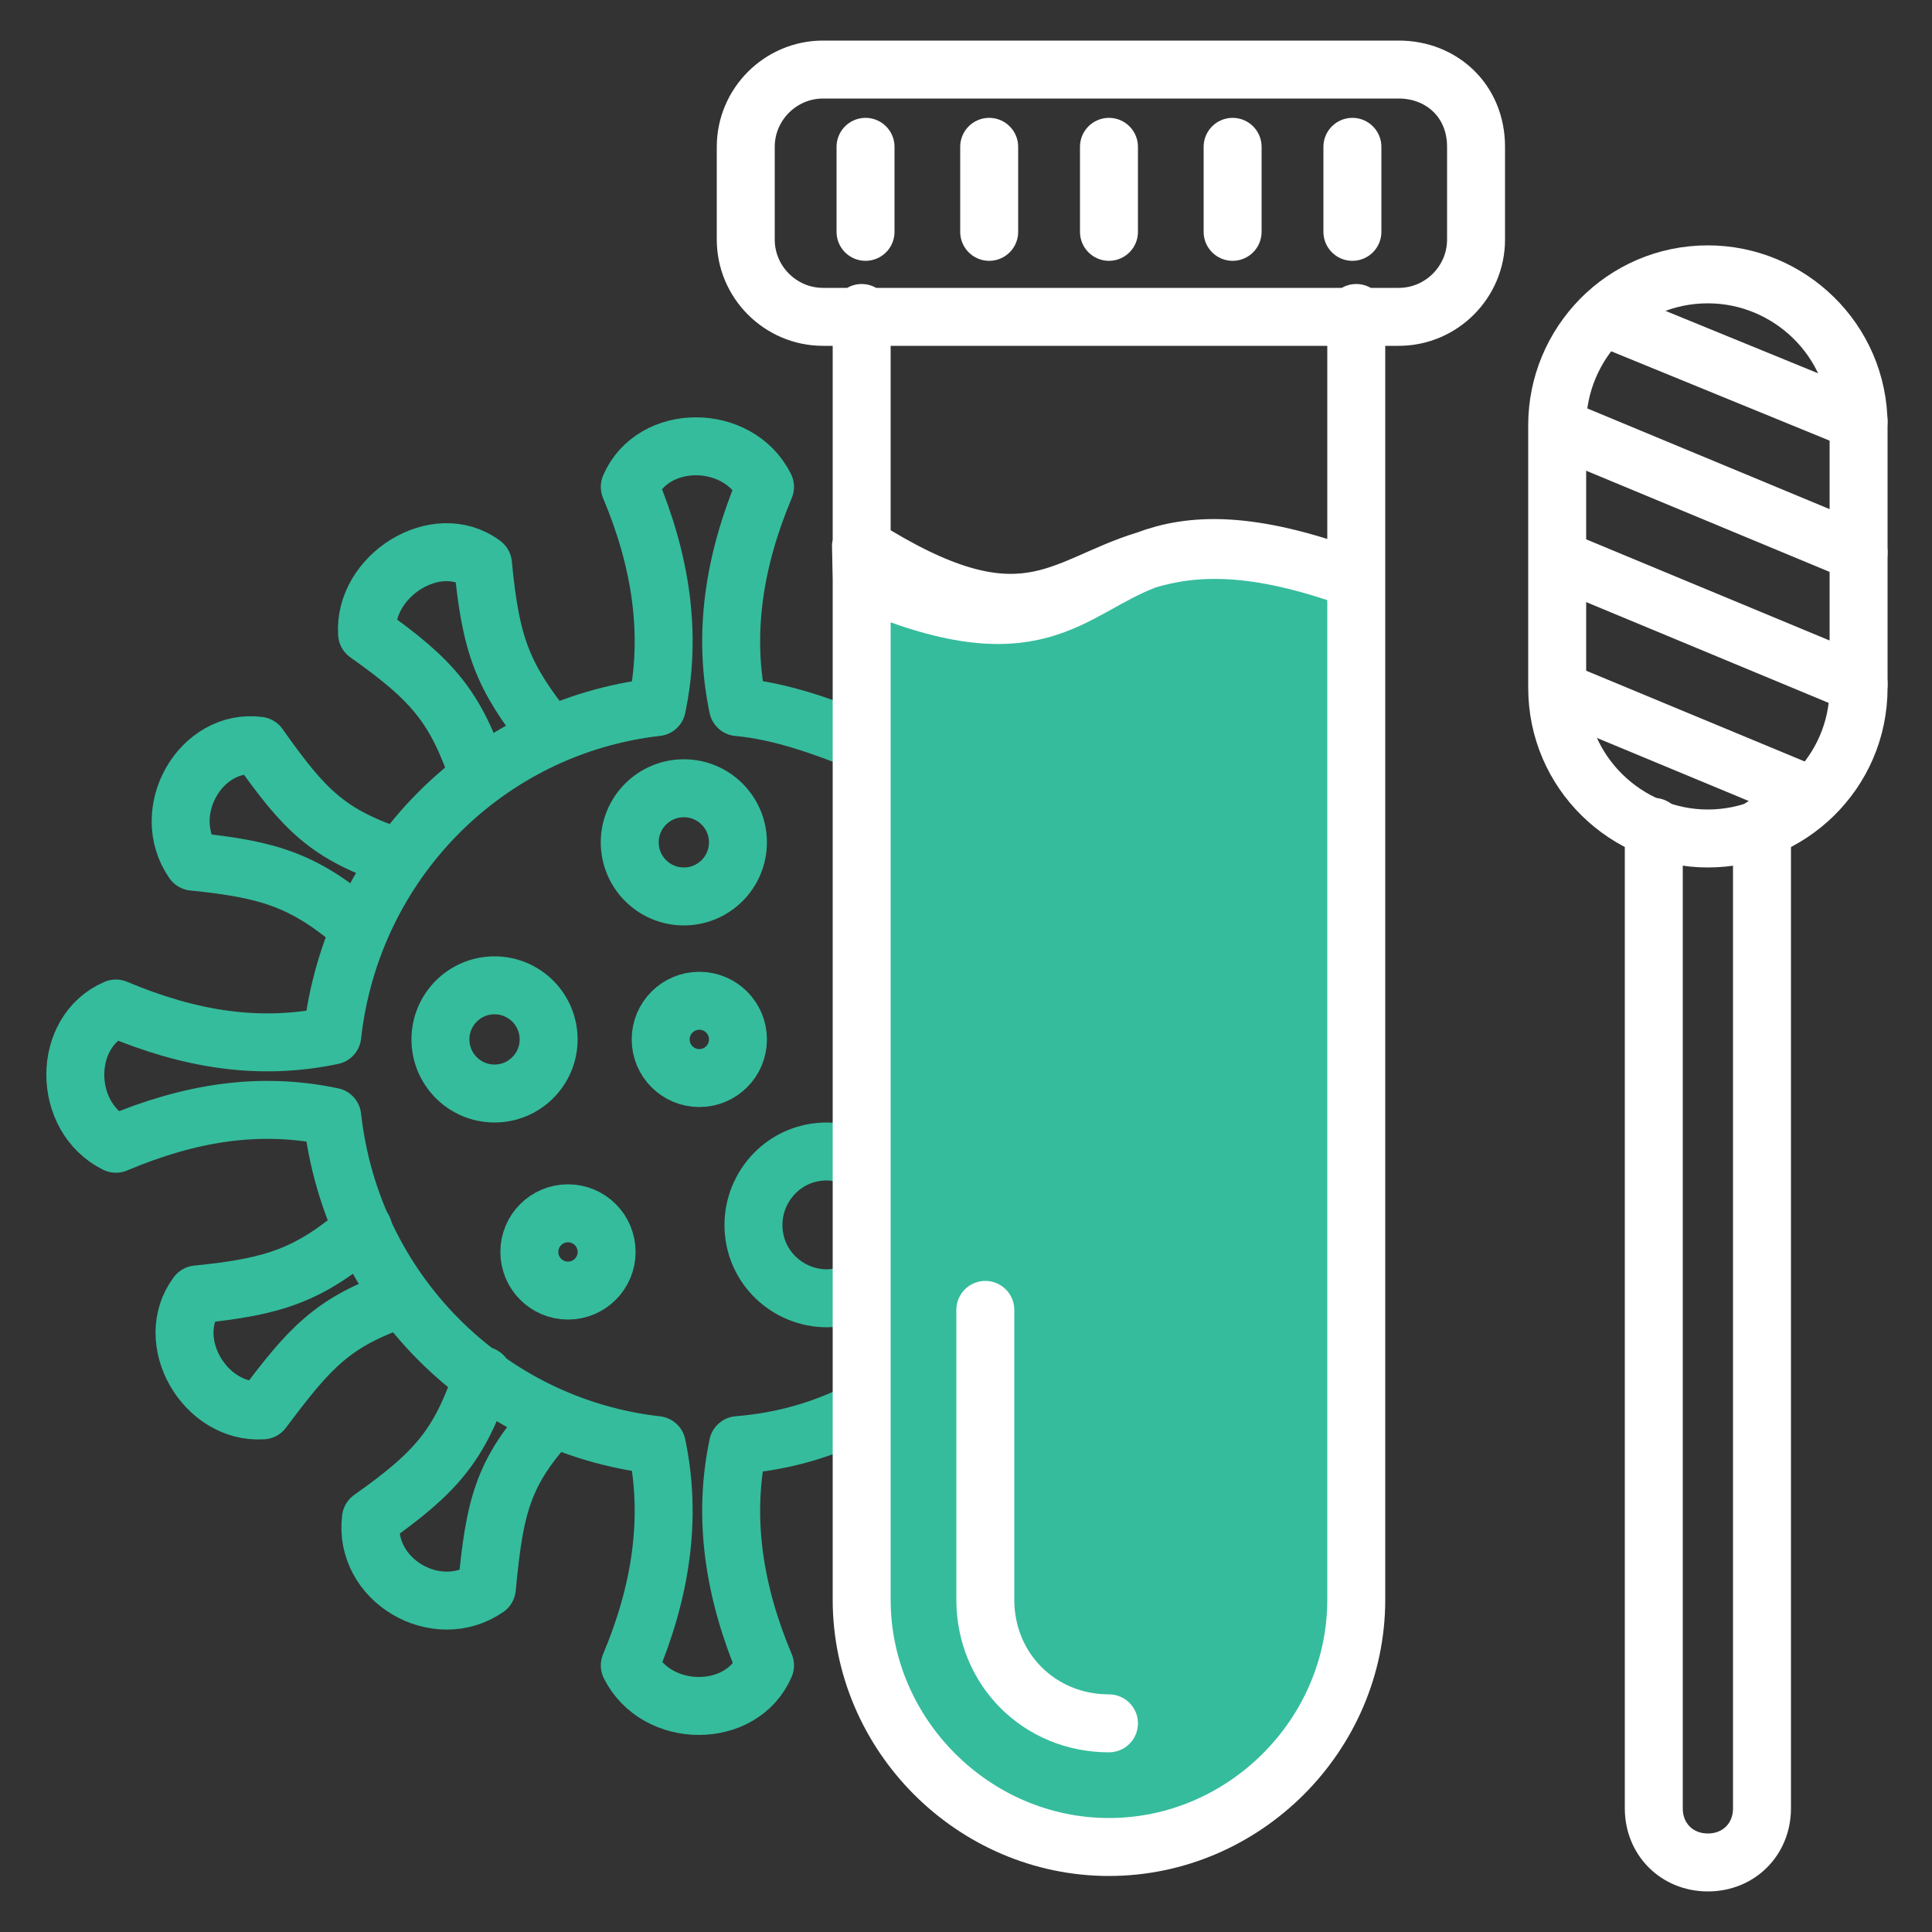 <svg width="92" height="92" viewBox="0 0 92 92" fill="none" xmlns="http://www.w3.org/2000/svg">
<rect x="0" y="0" width="92" height="92" fill="#333333" stroke="none"/>
<path d="M41.03 67.16C39.19 68.08 37.35 68.632 35.142 68.816C34.406 72.312 34.958 75.808 36.43 79.304C35.326 81.88 31.278 81.88 29.99 79.304C31.462 75.808 32.014 72.312 31.278 68.816C23.182 67.896 16.742 61.456 15.822 53.176C12.326 52.44 9.014 52.992 5.518 54.464C2.942 53.176 2.942 49.128 5.518 48.024C9.014 49.496 12.326 50.048 15.822 49.312C16.742 41.032 23.182 34.592 31.278 33.672C32.014 30.176 31.462 26.68 29.99 23.184C31.094 20.608 35.142 20.608 36.43 23.184C34.958 26.68 34.406 30.176 35.142 33.672C37.166 33.856 39.19 34.592 41.03 35.328" stroke="#35BC9C" stroke-width="2.76" stroke-miterlimit="10" stroke-linecap="round" stroke-linejoin="round"/>
<path d="M22.816 36.984C21.712 33.672 20.608 32.384 17.48 30.176C17.296 27.416 20.792 25.208 23 26.864C23.368 30.728 23.92 32.2 26.128 34.96M19.136 61.824C15.824 62.928 14.72 64.216 12.512 67.16C9.752 67.344 7.728 63.848 9.384 61.64C13.064 61.272 14.72 60.72 17.296 58.512M17.112 44.16C14.536 41.952 12.88 41.4 9.2 41.032C7.544 38.64 9.568 35.144 12.328 35.512C14.536 38.64 15.64 39.744 18.952 40.848M26.312 67.528C23.92 70.104 23.552 71.76 23.184 75.624C20.792 77.28 17.296 75.256 17.664 72.312C20.792 70.104 21.896 68.816 23 65.504" stroke="#35BC9C" stroke-width="2.76" stroke-miterlimit="10" stroke-linecap="round" stroke-linejoin="round"/>
<path d="M32.564 42.688C33.987 42.688 35.14 41.535 35.14 40.112C35.14 38.689 33.987 37.536 32.564 37.536C31.142 37.536 29.988 38.689 29.988 40.112C29.988 41.535 31.142 42.688 32.564 42.688Z" stroke="#35BC9C" stroke-width="2.76" stroke-miterlimit="10" stroke-linecap="round" stroke-linejoin="round"/>
<path d="M23.549 52.072C24.971 52.072 26.125 50.919 26.125 49.496C26.125 48.073 24.971 46.92 23.549 46.92C22.126 46.92 20.973 48.073 20.973 49.496C20.973 50.919 22.126 52.072 23.549 52.072Z" stroke="#35BC9C" stroke-width="2.76" stroke-miterlimit="10" stroke-linecap="round" stroke-linejoin="round"/>
<path d="M27.047 61.456C28.063 61.456 28.887 60.632 28.887 59.616C28.887 58.6 28.063 57.776 27.047 57.776C26.031 57.776 25.207 58.6 25.207 59.616C25.207 60.632 26.031 61.456 27.047 61.456Z" stroke="#35BC9C" stroke-width="2.76" stroke-miterlimit="10" stroke-linecap="round" stroke-linejoin="round"/>
<path d="M33.301 51.336C34.317 51.336 35.141 50.512 35.141 49.496C35.141 48.48 34.317 47.656 33.301 47.656C32.285 47.656 31.461 48.48 31.461 49.496C31.461 50.512 32.285 51.336 33.301 51.336Z" stroke="#35BC9C" stroke-width="2.76" stroke-miterlimit="10" stroke-linecap="round" stroke-linejoin="round"/>
<path d="M41.031 61.456C40.479 61.64 39.927 61.824 39.375 61.824C37.535 61.824 35.879 60.352 35.879 58.328C35.879 56.488 37.351 54.832 39.375 54.832C39.927 54.832 40.479 55.016 41.031 55.2" stroke="#35BC9C" stroke-width="2.76" stroke-miterlimit="10" stroke-linecap="round" stroke-linejoin="round"/>
<path d="M52.807 87.952C59.248 87.952 64.584 82.616 64.584 76.176L64.584 27.6C59.711 25.809 56.806 25.993 54.584 26.668C50.889 28.057 49.375 31.243 41.032 27.6L41.032 27.589V76.176C41.032 82.616 46.367 87.952 52.807 87.952Z" fill="#35BC9C"/>
<path d="M64.584 14.904V15.088M64.584 76.176C64.584 82.616 59.248 87.952 52.807 87.952C46.367 87.952 41.032 82.616 41.032 76.176V27.589M64.584 76.176L64.584 27.6M64.584 76.176V15.088M41.032 14.904V15.088M46.92 62.376V76.176C46.92 79.488 49.496 82.064 52.808 82.064M41.216 6.992V11.04M47.104 6.992V11.04M52.808 6.992V11.04M58.696 6.992V11.04M64.4 6.992V11.04M64.584 27.6L64.584 15.088M64.584 27.6C59.711 25.809 56.806 25.993 54.584 26.668M64.584 27.6C59.464 25.672 56.675 25.882 54.584 26.668M64.584 15.088H41.032M64.584 15.088H66.608C68.632 15.088 70.288 13.432 70.288 11.408V6.992C70.288 4.784 68.632 3.312 66.608 3.312H39.192C37.168 3.312 35.512 4.968 35.512 6.992V11.408C35.512 13.432 37.168 15.088 39.192 15.088H41.032M41.032 15.088V27.589M54.584 26.668C50.889 28.057 49.375 31.243 41.032 27.6L41.032 27.589M54.584 26.668C50.451 27.923 48.678 30.877 41 26L41.032 27.589" stroke="white" stroke-width="2.76" stroke-miterlimit="10" stroke-linecap="round" stroke-linejoin="round"/>
<path d="M81.328 39.928C77.464 39.928 74.152 36.8 74.152 32.752V20.24C74.152 16.376 77.28 13.064 81.328 13.064C85.192 13.064 88.504 16.192 88.504 20.24V32.752C88.504 36.8 85.192 39.928 81.328 39.928Z" stroke="white" stroke-width="2.76" stroke-miterlimit="10" stroke-linecap="round" stroke-linejoin="round"/>
<path d="M83.904 39.376V86.112C83.904 87.584 82.8 88.688 81.328 88.688C79.856 88.688 78.752 87.584 78.752 86.112V39.376M88.504 20.056L76.36 15.088M86.296 37.904L74.336 32.936M88.504 32.568L74.336 26.68M88.504 26.312L74.336 20.424" stroke="white" stroke-width="2.76" stroke-miterlimit="10" stroke-linecap="round" stroke-linejoin="round"/>
</svg>
